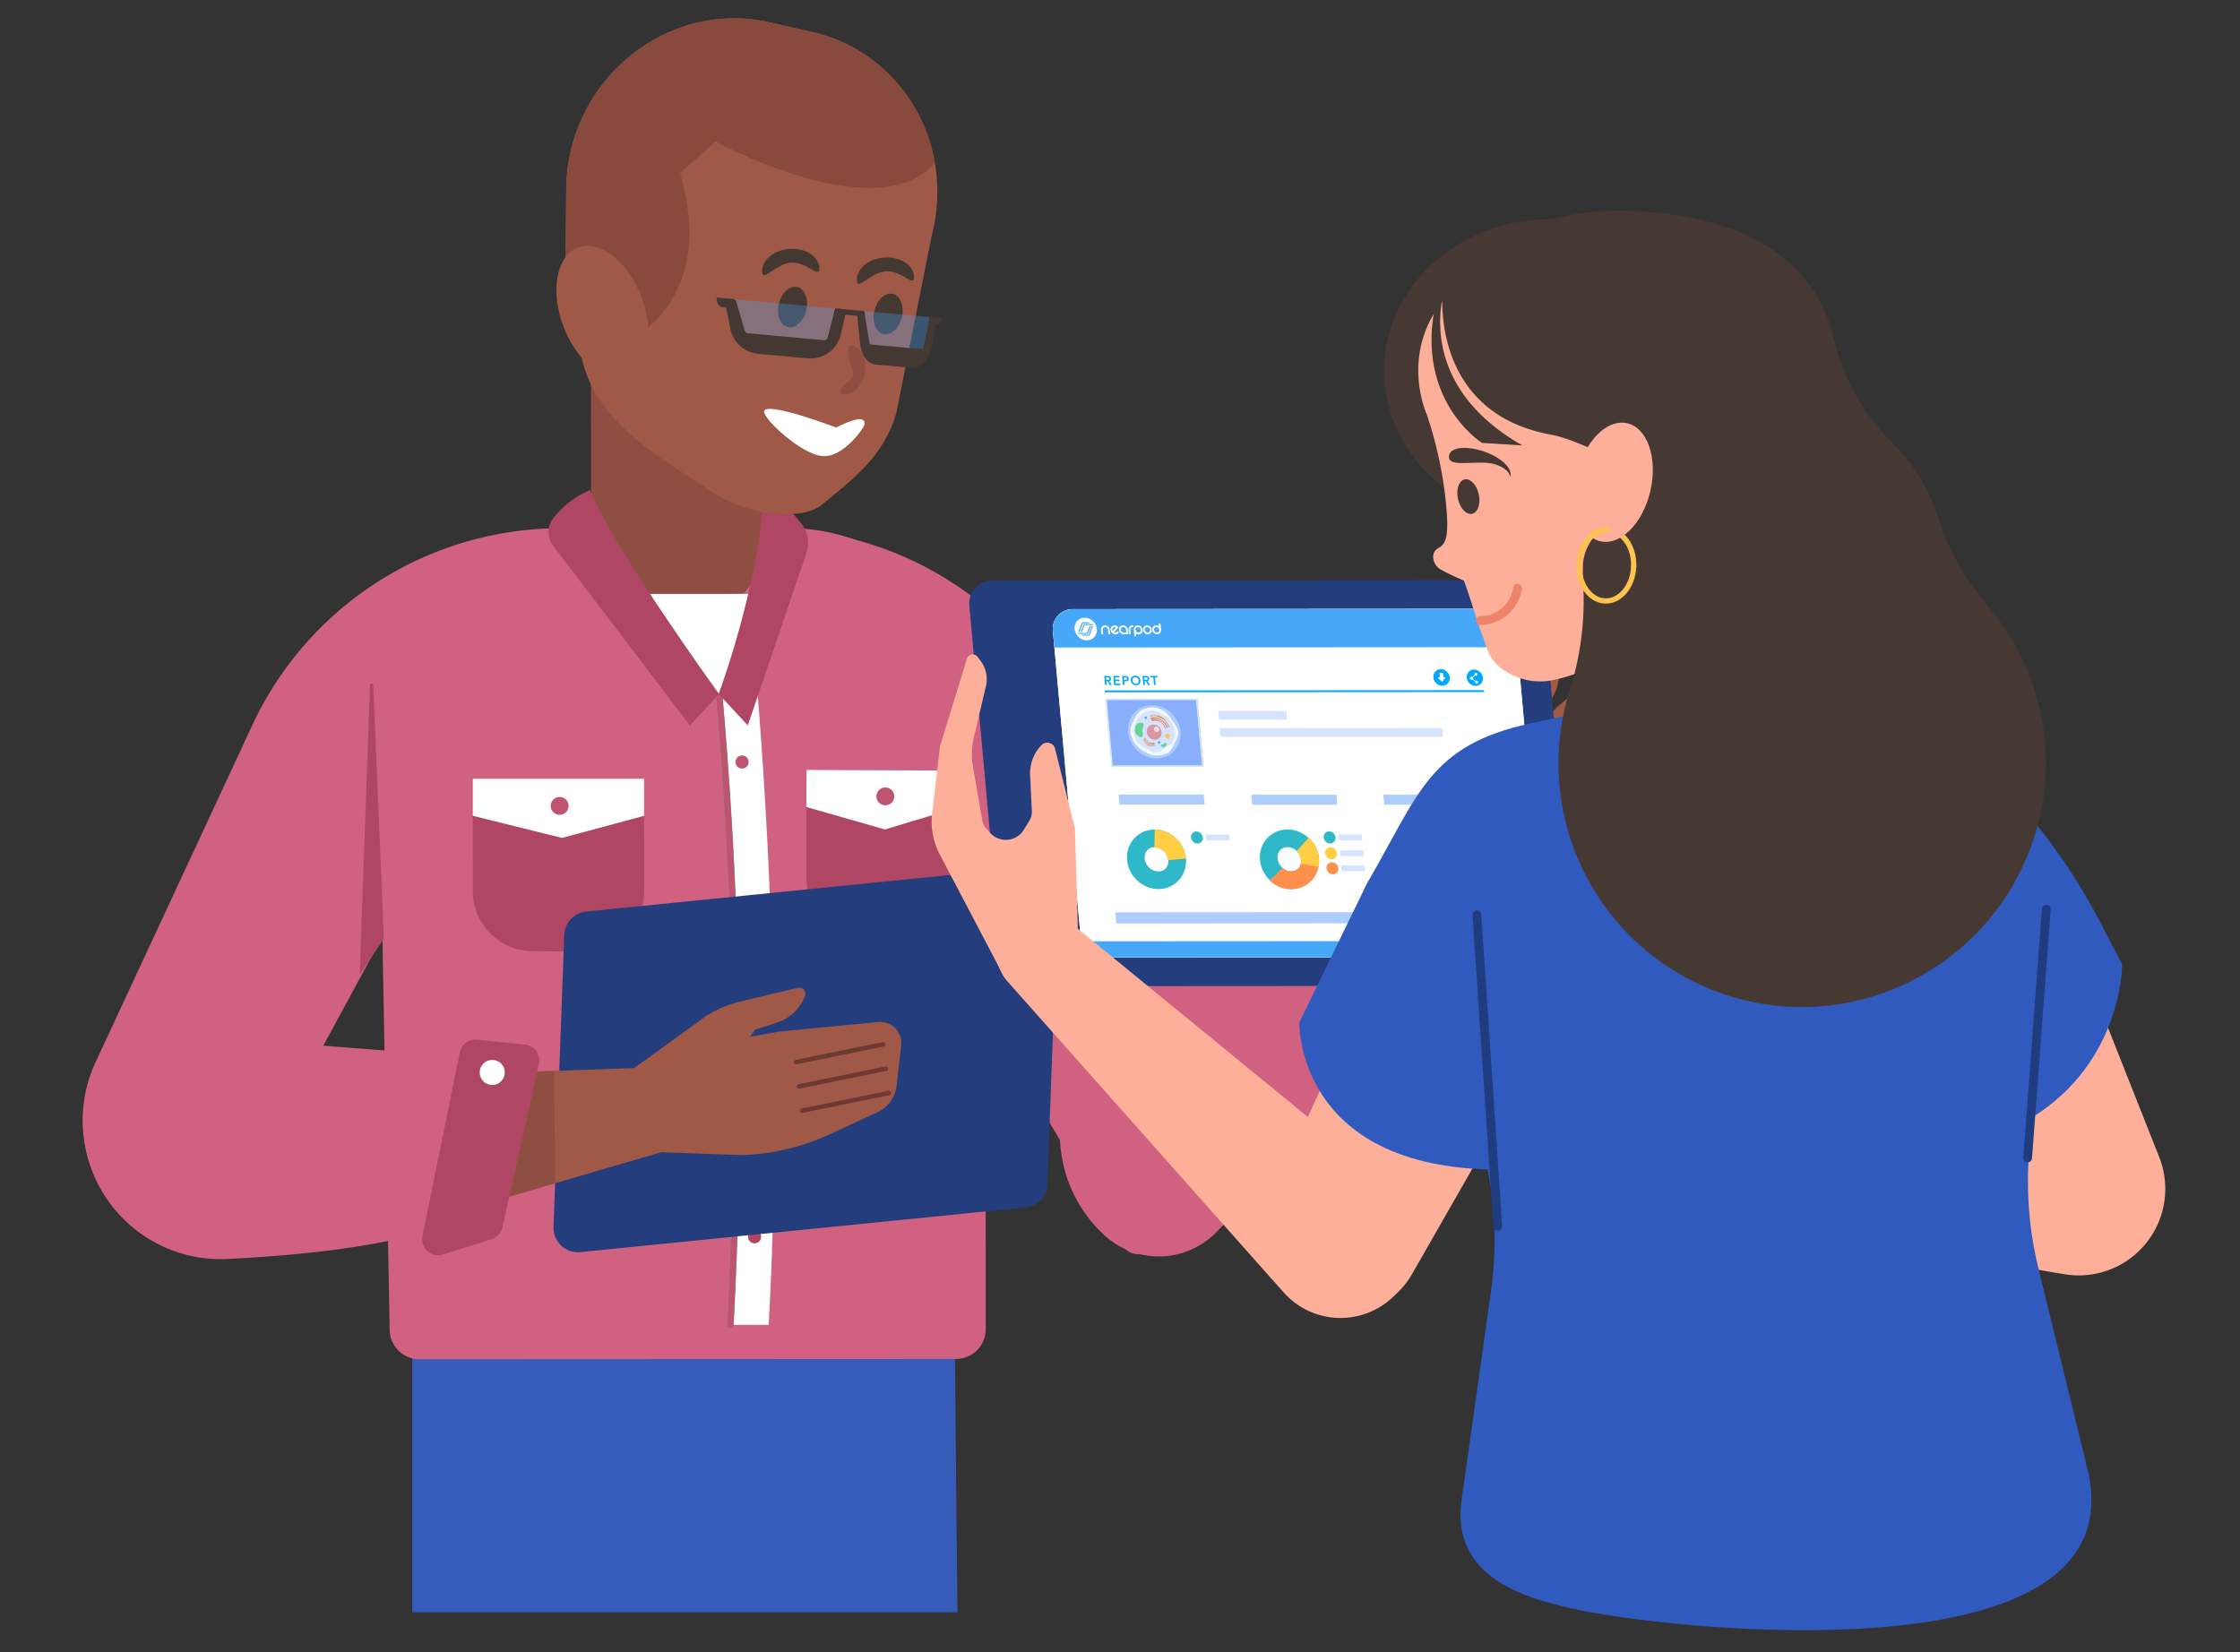 <svg xmlns="http://www.w3.org/2000/svg" width="244" height="180"><rect width="100%" height="100%" fill="#333333" stroke="none"/><defs><clipPath id="a"><path fill="#fff" stroke="#707070" d="M6481-100h244V80h-244z" data-name="Rectangle 1931"/></clipPath><clipPath id="b"><path fill="#fff" d="M47.83 0a2.675 2.675 0 0 1 2.6 2.411l3 33.119a2.152 2.152 0 0 1-2.157 2.414l-45.665.028a2.674 2.674 0 0 1-2.6-2.41l-3-33.12A2.154 2.154 0 0 1 2.166.028Z" data-name="Path 7170"/></clipPath></defs><g clip-path="url(#a)" data-name="2" transform="translate(-6481 100)"><g data-name="Group 5725"><g data-name="Group 5636" transform="translate(6490 -98)"><path fill="#365bb8" d="M95.29 173.657H35.904v-28.8l59.034-7.834Z" data-name="Path 7082"/><g fill="#d16181" data-name="Group 5630"><path d="M69.94 55.545h4.683a37.1 37.1 0 0 1 33.621 21.456l17.083 36.737a15 15 0 0 1-9.833 20.836h-.014a2.03 2.03 0 0 1-2.252-.935l-11.079-18.717Z" data-name="Path 7083"/><path d="M111.278 132.553a14.983 14.983 0 0 1 1.133-22.98c8.663-6.509 19.312-13.387 25.435-13.213 3.995.114 8.023 12.974 8.023 12.974l-22.528 23.062a8.768 8.768 0 0 1-12.063.157Z" data-name="Path 7084"/></g><path fill="#d16181" d="m95.13 146.053-58.438.028a3.247 3.247 0 0 1-3.248-3.187l-1.194-64.83a21.476 21.476 0 0 1 21.439-22.518l23.168-.011a21.475 21.475 0 0 1 21.48 21.981l.038 65.288a3.246 3.246 0 0 1-3.245 3.249Z" data-name="Path 7085"/><path fill="#fff" d="M74.729 142.33c2.059-36.542-1.6-73.254-1.6-73.254l-3.806 4.525a489.084 489.084 0 0 1 1.232 68.731Z" data-name="Path 7086"/><circle cx=".716" cy=".716" r=".716" fill="#be546d" data-name="Ellipse 1324" transform="translate(71.115 80.3)"/><circle cx=".716" cy=".716" r=".716" fill="#be546d" data-name="Ellipse 1325" transform="translate(72.165 97.515)"/><circle cx=".716" cy=".716" r=".716" fill="#be546d" data-name="Ellipse 1326" transform="translate(72.47 115.439)"/><circle cx=".716" cy=".716" r=".716" fill="#af4664" data-name="Ellipse 1327" transform="translate(72.478 132.027)"/><path fill="none" stroke="#63a4a2" stroke-linecap="round" stroke-linejoin="round" stroke-width=".736" d="M69.323 73.602a489.084 489.084 0 0 1 1.232 68.731" data-name="Path 7087"/><g data-name="Group 5631"><path fill="#be546d" d="M70.556 142.681h-.02a.345.345 0 0 1-.326-.365 493.121 493.121 0 0 0-1.231-68.676.347.347 0 0 1 .309-.38.346.346 0 0 1 .38.309 494.029 494.029 0 0 1 1.233 68.786.347.347 0 0 1-.345.326Z" data-name="Path 7088"/></g><path fill="#d16181" d="M56.794 55.545H52.11a37.1 37.1 0 0 0-33.624 21.453L1.402 113.735a15 15 0 0 0 9.834 20.836h.015a2.03 2.03 0 0 0 2.252-.935l11.083-18.708Z" data-name="Path 7089"/><path fill="#8e4f42" d="M65.245 65.798h-.97a8.889 8.889 0 0 1-8.893-8.884l-.014-28.4 18.748-.009.014 28.4a8.889 8.889 0 0 1-8.885 8.893Z" data-name="Rectangle 1913"/><path fill="#fff" d="m72.522 69.468-3.2 4.134-5.221-4.477-3.735-6.421 14.278-.007Z" data-name="Path 7090"/><path fill="#af4664" d="M69.278 73.602s4.283-11.377 4.914-21.716a9.959 9.959 0 0 1 3.995 3.028 3.379 3.379 0 0 1 .667 3.32l-6.4 18.792Z" data-name="Path 7091"/><path fill="#a05847" d="m74.84.437 4.643 1.054c9.767 2.218 15.634 12.284 12.986 22.276l-2.235 11.207-1.591 7.982c-1.385 4.794-4.687 7.191-8.075 10-1.371 1.137-3.6 1.113-5.333 1.014a15.825 15.825 0 0 1-6.947-2.572c-5.557-3.685-12.244-7.3-13.876-14.206-.869-3.712-1.838-8.235-1.822-9.88l.088-8.747C52.797 6.764 63.639-2.106 74.84.437Z" data-name="Path 7092"/><path fill="#894a3e" d="m65.084 16.855 3.844-3.44s17.665 9.6 23.9 2.326a17.557 17.557 0 0 0-13.342-14.25L74.843.437C63.643-2.106 52.8 6.764 52.681 18.568l-.088 8.747c-.016 1.644.953 6.168 1.822 9.88-.004 0 15.739-2.692 10.669-20.34Z" data-name="Path 7093"/><g data-name="Group 5632"><path fill="#fff" d="M85.15 44.318c-.063.288-2.285 3.578-4.581 3.368-2.325-.213-6.407-4.035-6.333-4.85.111-1.213 7.85 1.742 7.85 1.742s3.416-1.853 3.064-.26Z" data-name="Path 7094"/></g><ellipse cx="2.243" cy="1.537" fill="#443833" data-name="Ellipse 1328" rx="2.243" ry="1.537" transform="rotate(-76.667 58.703 -30.989)"/><ellipse cx="2.243" cy="1.537" fill="#443833" data-name="Ellipse 1329" rx="2.243" ry="1.537" transform="rotate(-76.667 64.384 -37.195)"/><path fill="#443833" d="M74.016 27.578c.043 1.259 1.466-.866 3.187-.969s3.088 1.855 3.045.6-1.474-2.194-3.2-2.092-3.077 1.202-3.032 2.461Z" data-name="Path 7095"/><path fill="#443833" d="M84.332 28.521c.044 1.258 1.467-.867 3.188-.97s3.087 1.856 3.044.6-1.474-2.195-3.194-2.092-3.081 1.2-3.038 2.462Z" data-name="Path 7096"/><path fill="#8e4f42" d="M85.208 38.624c-.274 1.468-1.358 2.51-2.423 2.325-.779-.135.266-1.125.884-1.648a.745.745 0 0 0 .224-.809c-.328-.961-.934-3-.119-2.861 1.066.185 1.706 1.524 1.434 2.993Z" data-name="Path 7097"/><ellipse cx="4.547" cy="7.484" fill="#a05847" data-name="Ellipse 1330" rx="4.547" ry="7.484" transform="rotate(-20.783 97.307 -122.26)"/><path fill="#af4664" d="m61.159 82.838.006 12.3a6.544 6.544 0 0 1-6.622 6.547l-5.572-.067a6.543 6.543 0 0 1-6.466-6.539l-.006-12.242" data-name="Path 7098"/><path fill="#af4664" d="m95.365 82.821.006 10.833c0 3.646-2.637 6.59-5.866 6.546l-4.937-.067c-3.173-.042-5.726-2.957-5.728-6.54l-.006-10.771" data-name="Path 7099"/><path fill="#af4664" d="m32.816 100.28-1.16-27.64a.175.175 0 0 0-.349 0l-1.122 31.537Z" data-name="Path 7100"/><path fill="#fff" d="m95.281 85.989-7.889 2.374-8.559-2.446.018-4.036 16.447.072Z" data-name="Path 7101"/><path fill="#fff" d="m61.159 86.876-8.938 2.409-9.723-2.408v-4.036h18.661Z" data-name="Path 7102"/><circle cx=".975" cy=".975" r=".975" fill="#be546d" data-name="Ellipse 1331" transform="translate(50.985 84.822)"/><circle cx=".975" cy=".975" r=".975" fill="#be546d" data-name="Ellipse 1332" transform="translate(86.464 83.785)"/><g data-name="Group 5633"><path fill="#47a7f8" d="m91.83 36.477-6.631-.606-.49-4.018 8 .731Z" data-name="Path 7103" opacity=".3"/><path fill="#47a7f8" d="m81.322 35.515-9.594-.877-.87-4.052 11.581 1.058Z" data-name="Path 7104" opacity=".3"/><path fill="#443833" d="m83.11 32.16-.524 2.271a3.381 3.381 0 0 1-3.6 2.607l-5.416-.495a3.381 3.381 0 0 1-3.009-2.709l-.56-2.813a.4.4 0 0 1 .427-.473l.433.039a.4.4 0 0 1 .346.284l.92 3.15a.4.4 0 0 0 .345.284l8.266.755a.4.4 0 0 0 .421-.3l.734-2.834a.4.4 0 0 1 .421-.3l.447.041a.4.4 0 0 1 .349.493Z" data-name="Path 7105"/><path fill="#443833" d="M92.874 32.595a.183.183 0 0 1 .163.215l-.524 2.87c-.266 1.461-1.193 2.483-2.168 2.394l-3.979-.363c-.864-.079-1.547-1.016-1.677-2.3l-.339-3.374a.182.182 0 0 1 .2-.2l.449.041a.183.183 0 0 1 .164.152l.547 3.347a.182.182 0 0 0 .163.152l5.523.505a.183.183 0 0 0 .2-.146l.64-3.187a.181.181 0 0 1 .195-.145Z" data-name="Path 7106"/><path fill="#443833" d="m81.975 31.603 3.161.289.1.6-3.407-.311Z" data-name="Path 7107"/><path fill="#443833" d="m70.858 30.584-1.828-.167.068.411a.8.8 0 0 0 .714.663l1.482.135Z" data-name="Path 7108"/><path fill="#443833" d="m92.228 32.703.014-.162 1.449.133-.03.125a.8.8 0 0 1-.848.612l-.574-.053Z" data-name="Path 7109"/></g><path fill="#af4664" d="M69.322 73.602s-11.58-16-14.051-22.208a9.823 9.823 0 0 0-3.889 2.915 2.491 2.491 0 0 0-.031 3.273l14.8 19.448Z" data-name="Path 7110"/><g data-name="Group 5634" transform="translate(.049 92.423)"><path fill="#243d7c" d="m102.64 37.119-48.467 4.867a2.665 2.665 0 0 1-2.929-2.75l1.171-31.8a2.666 2.666 0 0 1 2.4-2.554L103.283.016a2.665 2.665 0 0 1 2.929 2.75l-1.171 31.8a2.665 2.665 0 0 1-2.401 2.553Z" data-name="Path 7111"/><path fill="#a05847" d="m68.341 21.634-27.182.975-3.871 16 37.785-11.042Z" data-name="Path 7112"/><path fill="#8e4f42" d="m46.429 35.945 3.037-13.631 1.83-.066.148 12.231Z" data-name="Path 7113"/><path fill="#d16181" d="M.135 25.792a14.982 14.982 0 0 0 15.567 16.942c10.822-.535 23.408-2.057 28-6.107 3-2.642 4.145-15.439 4.145-15.439l-38.341-2.99a8.769 8.769 0 0 0-9.371 7.594Z" data-name="Path 7114"/><path fill="#af4664" d="m39.203 42.245 5.3-1.674a1.742 1.742 0 0 0 1.176-1.282l3.965-17.8a1.742 1.742 0 0 0-1.524-2.113l-5.2-.529a1.742 1.742 0 0 0-1.884 1.387l-4.064 20a1.743 1.743 0 0 0 2.231 2.011Z" data-name="Path 7115"/><circle cx="1.367" cy="1.367" r="1.367" fill="#fff" data-name="Ellipse 1333" transform="translate(43.202 21.048)"/><path fill="#a05847" d="m59.669 22.19 8.107-5.865a12.372 12.372 0 0 1 3.866-1.653l6.217-1.48a.675.675 0 0 1 .784.9 4.957 4.957 0 0 1-3.092 2.906l-2.343.755-5.234 7.286Z" data-name="Path 7116"/><path fill="#a05847" d="m62.397 31.081 9.268.337a24.667 24.667 0 0 0 9.679-2.272l5.209-2.413a3.6 3.6 0 0 0 2.066-2.861l.5-4.39a2.312 2.312 0 0 0-2.522-2.561l-10.748 1.036-13.091 2.348Z" data-name="Path 7117"/><path fill="none" stroke="#6d3932" stroke-linecap="round" stroke-linejoin="round" stroke-width=".486" d="m87.158 19.349-9.461 1.928" data-name="Line 195"/><path fill="none" stroke="#6d3932" stroke-linecap="round" stroke-linejoin="round" stroke-width=".486" d="m87.459 22.002-9.461 1.928" data-name="Line 196"/><path fill="none" stroke="#6d3932" stroke-linecap="round" stroke-linejoin="round" stroke-width=".486" d="m87.759 24.655-9.461 1.928" data-name="Line 197"/></g><g data-name="Group 5635" transform="translate(133.325 67.435)"><path fill="#a05847" d="M23.267 14.93 1.613 31.391l6.059 15.31 24.517-30.8Z" data-name="Path 7118"/><path fill="#8e4f42" d="m13.604 39.249-5.373-12.89 1.458-1.108 7.169 9.911Z" data-name="Path 7119"/><path fill="#af4664" d="m11.333 48.566 3.368-4.423a1.744 1.744 0 0 0 .222-1.726L7.909 25.588a1.743 1.743 0 0 0-2.464-.849L.888 27.305a1.742 1.742 0 0 0-.741 2.218l8.2 18.688a1.743 1.743 0 0 0 2.986.355Z" data-name="Path 7120"/><circle cx="1.367" cy="1.367" r="1.367" fill="#fff" data-name="Ellipse 1334" transform="translate(2.922 27.899)"/><path fill="#a05847" d="m16.5 20.382 3.246-9.466a12.371 12.371 0 0 1 2.208-3.579l4.228-4.792a.674.674 0 0 1 1.16.286 4.958 4.958 0 0 1-.852 4.158l-1.48 1.967-.079 8.972Z" data-name="Path 7121"/><path fill="#a05847" d="m23.851 26.08 7.768-5.065a24.651 24.651 0 0 0 6.6-7.435l2.867-4.973a3.6 3.6 0 0 0 .039-3.529l-2.121-3.875a2.312 2.312 0 0 0-3.535-.642l-8.187 7.04-9.346 9.462Z" data-name="Path 7122"/><path fill="none" stroke="#6d3932" stroke-linecap="round" stroke-linejoin="round" stroke-width=".486" d="m37.329 2.218-6.621 7.028" data-name="Line 198"/><path fill="none" stroke="#6d3932" stroke-linecap="round" stroke-linejoin="round" stroke-width=".486" d="m39.103 4.213-6.621 7.028" data-name="Line 199"/><path fill="none" stroke="#6d3932" stroke-linecap="round" stroke-linejoin="round" stroke-width=".486" d="m40.877 6.208-6.621 7.028" data-name="Line 200"/></g></g><g data-name="Group 5666"><path fill="#243d7c" d="m6586.592-33.95 3.5 38.58a3.115 3.115 0 0 0 3.022 2.809l57.018-.036a2.508 2.508 0 0 0 2.513-2.812l-3.5-38.58a3.115 3.115 0 0 0-3.022-2.809l-57.018.036a2.508 2.508 0 0 0-2.513 2.812Z" data-name="Path 7123"/><g data-name="Group 5665"><path fill="#fff" d="M6643.517-33.667a2.675 2.675 0 0 1 2.6 2.411l3 33.119a2.152 2.152 0 0 1-2.157 2.414l-45.665.028a2.674 2.674 0 0 1-2.6-2.41l-3-33.12a2.154 2.154 0 0 1 2.158-2.414Z" data-name="Path 7124"/><g clip-path="url(#b)" data-name="Group 5664" transform="translate(6595.687 -33.667)"><path fill="#fff" d="m-6.786 60.859 81.6-.051-6.649-73.319-81.6.051Z" data-name="Path 7125"/><path fill="#47a7f8" d="m-9.407 4.214 71.182-.044-.563-6.206-71.182.044Z" data-name="Path 7126"/><path fill="#47a7f8" d="m-5.942 42.427 71.182-.044-.563-6.206-71.182.044Z" data-name="Path 7127"/><g fill="#fff" data-name="Group 5637"><g data-name="Group 2"><path d="M5.264 2.096a.418.418 0 0 1 .232-.257.479.479 0 0 1 .371 0 .539.539 0 0 1 .162.1.549.549 0 0 1 .118.153.513.513 0 0 1 .055.188l.044.485h-.189l-.043-.485a.3.3 0 0 0-.033-.113.324.324 0 0 0-.285-.178.266.266 0 0 0-.109.023.256.256 0 0 0-.088.063.274.274 0 0 0-.053.092.273.273 0 0 0-.012.114l.044.485h-.19l-.044-.485a.473.473 0 0 1 .02-.185Z" data-name="Compound Path"/><path d="m7.053 2.428.147.135-.06.067a.469.469 0 0 1-.674 0 .53.53 0 0 1-.119-.161.548.548 0 0 1-.05-.182.492.492 0 0 1 .017-.182.449.449 0 0 1 .089-.161.411.411 0 0 1 .149-.106.475.475 0 0 1 .359 0 .537.537 0 0 1 .167.106l.073.067-.48.538a.271.271 0 0 0 .325-.056Zm-.506-.348a.285.285 0 0 0-.025.335l.07-.079.1-.112.1-.114.076-.084a.289.289 0 0 0-.173-.028.244.244 0 0 0-.148.082Z" data-name="Compound Path 2"/><path d="M7.641 1.797a.492.492 0 0 1 .19.039.559.559 0 0 1 .276.257.517.517 0 0 1 .055.188l.044.486h-.477a.492.492 0 0 1-.188-.039.557.557 0 0 1-.279-.26.5.5 0 0 1-.035-.376.416.416 0 0 1 .09-.153.439.439 0 0 1 .143-.1.428.428 0 0 1 .181-.042Zm.358.776-.027-.293a.294.294 0 0 0-.032-.114.332.332 0 0 0-.168-.156.3.3 0 0 0-.114-.023.261.261 0 0 0-.111.023.251.251 0 0 0-.14.156.268.268 0 0 0-.011.113.325.325 0 0 0 .313.294H8Z" data-name="Compound Path 3"/><path d="m8.779 1.797.017.192h-.095a.275.275 0 0 0-.11.023.255.255 0 0 0-.139.157.27.27 0 0 0-.012.113l.044.485h-.192l-.044-.486a.471.471 0 0 1 .021-.189.427.427 0 0 1 .089-.153.438.438 0 0 1 .145-.1.444.444 0 0 1 .182-.039h.095Z" data-name="Compound Path 4"/><path d="M9.724 2.097a.552.552 0 0 0-.116-.155.5.5 0 0 0-.534-.1.435.435 0 0 0-.232.26.473.473 0 0 0-.021.188c0 .015 0 .031.008.046l.058.652h.185l-.029-.315a.6.6 0 0 0 .112.064.487.487 0 0 0 .373 0 .421.421 0 0 0 .231-.257.5.5 0 0 0-.035-.377Zm-.145.3a.23.23 0 0 1-.053.092.243.243 0 0 1-.088.062.3.3 0 0 1-.227 0 .31.31 0 0 1-.1-.062.325.325 0 0 1-.07-.092.31.31 0 0 1-.033-.114.262.262 0 0 1 .262-.294.291.291 0 0 1 .116.023.328.328 0 0 1 .2.271.271.271 0 0 1-.012.114Z" data-name="Path 7128"/><path d="M10.783 2.283a.469.469 0 0 1-.021.189.42.42 0 0 1-.231.257.48.48 0 0 1-.371 0 .5.5 0 0 1-.162-.1.531.531 0 0 1-.118-.152.493.493 0 0 1-.034-.376.425.425 0 0 1 .232-.26.494.494 0 0 1 .533.105.576.576 0 0 1 .117.154.517.517 0 0 1 .055.183Zm-.187 0a.324.324 0 0 0-.2-.271.3.3 0 0 0-.227 0 .253.253 0 0 0-.088.063.278.278 0 0 0-.065.209.3.3 0 0 0 .033.113.319.319 0 0 0 .07.092.309.309 0 0 0 .1.063.305.305 0 0 0 .227 0 .261.261 0 0 0 .141-.156.279.279 0 0 0 .012-.113Z" data-name="Path 7129"/><path d="M11.721 1.587h-.184l.028.312a.55.55 0 0 0-.112-.064.487.487 0 0 0-.373 0 .432.432 0 0 0-.232.26.49.49 0 0 0 .035.376.558.558 0 0 0 .117.153.547.547 0 0 0 .162.1.487.487 0 0 0 .373 0 .424.424 0 0 0 .231-.258.464.464 0 0 0 .021-.188.16.16 0 0 0 0-.022Zm-.134.809a.249.249 0 0 1-.054.093.256.256 0 0 1-.088.062.294.294 0 0 1-.226 0 .337.337 0 0 1-.1-.062.329.329 0 0 1-.07-.092.308.308 0 0 1-.033-.114.261.261 0 0 1 .261-.293.273.273 0 0 1 .115.023.326.326 0 0 1 .2.271.281.281 0 0 1-.011.113Z" data-name="Path 7130"/></g><path d="M3.47.963a1.1 1.1 0 0 0-1.1 1.233 1.367 1.367 0 0 0 1.325 1.231 1.1 1.1 0 0 0 1.1-1.233A1.369 1.369 0 0 0 3.47.963Zm-.373.713.042-.106a.186.186 0 0 1 .191-.114h.543a.124.124 0 0 1 .075.022.07.07 0 0 1 .028.05.1.1 0 0 1-.007.042h-.626a.086.086 0 0 0-.095.063l-.017.043-.318.829h-.136ZM2.79 2.708a.065.065 0 0 1-.028-.05.091.091 0 0 1 .006-.042h.879a.086.086 0 0 0 .1-.064l.017-.043.167-.435.018-.048.055-.143h.138l-.275.715-.007.014v.007a.186.186 0 0 1-.191.114h-.8a.131.131 0 0 1-.078-.025Zm1.234.09-.007.014v.008a.187.187 0 0 1-.192.113h-.542a.121.121 0 0 1-.075-.022.068.068 0 0 1-.028-.05.082.082 0 0 1 .007-.042h.63c.037 0 .064-.008.087-.064l.018-.043.32-.832h.135Zm.37-1.032h-.865a.092.092 0 0 0-.1.058l-.2.521-.065.164H3.03l.285-.741a.186.186 0 0 1 .191-.114h.788a.123.123 0 0 1 .075.022.069.069 0 0 1 .028.05.135.135 0 0 1-.002.04Z" data-name="Path 7131"/></g><g data-name="Group 5663" transform="translate(5.605 6.203)"><path fill="#aecdff" stroke="#aecdff" stroke-linecap="round" stroke-linejoin="round" stroke-width=".178" d="m44.581 27.951-43.2.027-.094-1.036 43.2-.027Z" data-name="Path 7132"/><ellipse cx="2.162" cy="2.37" fill="none" stroke="#2fb8c8" stroke-miterlimit="10" stroke-width="1.922" data-name="Ellipse 1335" rx="2.162" ry="2.37" transform="rotate(-41.58 28.564 7.09)"/><ellipse cx="2.162" cy="2.37" fill="none" stroke="#2fb8c8" stroke-miterlimit="10" stroke-width="1.922" data-name="Ellipse 1336" rx="2.162" ry="2.37" transform="rotate(-41.58 35.787 -11.98)"/><path fill="none" stroke="#ffce44" stroke-miterlimit="10" stroke-width="1.964" d="M7.926 21.088a2.529 2.529 0 0 0-2.453-2.279" data-name="Path 7133"/><g data-name="Group 5638" transform="translate(9.169 17.78)"><ellipse cx=".622" cy=".682" fill="#2fb8c8" data-name="Ellipse 1337" rx=".622" ry=".682" transform="rotate(-41.58 1.089 .413)"/><path fill="#d6e3fc" d="M4.469 1.237H1.93L1.873.605h2.539Z" data-name="Path 7134"/></g><g data-name="Group 5639" transform="translate(23.623 17.771)"><ellipse cx=".622" cy=".682" fill="#2fb8c8" data-name="Ellipse 1338" rx=".622" ry=".682" transform="rotate(-41.58 1.089 .413)"/><path fill="#d6e3fc" d="M4.468 1.237H1.929L1.872.605h2.539Z" data-name="Path 7135"/></g><g data-name="Group 5640" transform="translate(23.78 19.497)"><ellipse cx=".622" cy=".682" fill="#ffce44" data-name="Ellipse 1339" rx=".622" ry=".682" transform="rotate(-41.58 1.089 .413)"/><path fill="#d6e3fc" d="M4.472 1.238H1.933L1.876.606h2.539Z" data-name="Path 7136"/></g><g data-name="Group 5641" transform="translate(23.929 21.138)"><ellipse cx=".622" cy=".682" fill="#ff914d" data-name="Ellipse 1340" rx=".622" ry=".682" transform="rotate(-41.58 1.089 .413)"/><path fill="#d6e3fc" d="M4.468 1.237H1.929L1.872.605h2.539Z" data-name="Path 7137"/></g><path fill="#aecdff" stroke="#aecdff" stroke-linecap="round" stroke-linejoin="round" stroke-width=".178" d="m25.289 15.044-9.1.006-.083-.916 9.1-.006Z" data-name="Path 7138"/><g data-name="Group 5642" transform="translate(38.007 17.762)"><ellipse cx=".622" cy=".682" fill="#2fb8c8" data-name="Ellipse 1341" rx=".622" ry=".682" transform="rotate(-41.58 1.089 .413)"/><path fill="#d6e3fc" d="M4.469 1.238H1.93L1.873.606h2.539Z" data-name="Path 7139"/></g><g data-name="Group 5643" transform="translate(38.163 19.488)"><ellipse cx=".622" cy=".682" fill="#ff914d" data-name="Ellipse 1342" rx=".622" ry=".682" transform="rotate(-41.58 1.089 .413)"/><path fill="#d6e3fc" d="M4.468 1.237H1.929L1.872.605h2.539Z" data-name="Path 7140"/></g><path fill="#aecdff" stroke="#aecdff" stroke-linecap="round" stroke-linejoin="round" stroke-width=".178" d="m39.672 15.034-9.1.006-.083-.916 9.1-.006Z" data-name="Path 7141"/><ellipse cx="2.162" cy="2.37" fill="none" stroke="#2fb8c8" stroke-miterlimit="10" stroke-width="1.922" data-name="Ellipse 1343" rx="2.162" ry="2.37" transform="rotate(-41.58 42.721 -30.282)"/><path fill="none" stroke="#ff914d" stroke-miterlimit="10" stroke-width="1.964" d="M36.255 21.809a2.509 2.509 0 0 0-1.66-2.9" data-name="Path 7142"/><g data-name="Group 5662"><path fill="#01a8ff" d="M41.358 2.655.033 2.681l.018.2 41.325-.026Z" data-name="Path 7143"/><ellipse cx=".858" cy=".941" fill="#01a8ff" data-name="Ellipse 1344" rx=".858" ry=".941" transform="rotate(-41.58 19.228 -46.14)"/><g data-name="Group 5646"><g data-name="Group 5645" transform="translate(39.109 .044)"><ellipse cx=".845" cy=".927" fill="#01a8ff" data-name="Ellipse 1345" rx=".845" ry=".927" transform="rotate(-41.58 1.478 .561)"/><g fill="#fff" data-name="Group 5644" transform="translate(.653 .648)"><ellipse cx=".154" cy=".168" data-name="Ellipse 1346" rx=".154" ry=".168" transform="rotate(-41.58 .515 -.547)"/><ellipse cx=".154" cy=".168" data-name="Ellipse 1347" rx=".154" ry=".168" transform="rotate(-41.58 .839 .318)"/><ellipse cx=".154" cy=".168" data-name="Ellipse 1348" rx=".154" ry=".168" transform="rotate(-41.58 1.693 -.219)"/><path d="M.257.695.197.626.69.193l.06.069Z" data-name="Path 7144"/><path d="M.774 1.127.202.695.25.626l.572.432Z" data-name="Path 7145"/></g></g></g><g data-name="Group 5647"><path fill="#fff" d="M36.509.761h.388l.046.512h.233l-.384.473-.508-.472h.271Z" data-name="Path 7146"/></g><path fill="#d6e3fc" d="M36.891 7.715 12.66 7.73l-.085-.935 24.231-.015Z" data-name="Path 7147"/><path fill="#d6e3fc" d="M19.908 5.86h-7.416l-.085-.935h7.416Z" data-name="Path 7148"/><g fill="#01a8ff" data-name="Group 5648"><path d="M0 1.102h.34a.735.735 0 0 1 .138.013.4.4 0 0 1 .121.046.271.271 0 0 1 .089.087.3.3 0 0 1 .043.139.262.262 0 0 1-.042.182.226.226 0 0 1-.161.089l.3.44H.617l-.265-.422H.224l.039.422H.088Zm.349.422h.074a.242.242 0 0 0 .067-.017.107.107 0 0 0 .047-.041.123.123 0 0 0 .012-.076.132.132 0 0 0-.024-.071.117.117 0 0 0-.051-.039.2.2 0 0 0-.066-.018.585.585 0 0 0-.069 0H.188l.024.27Z" data-name="Path 7149"/><path d="M.984 1.102h.65l.014.161h-.475l.022.245h.451l.015.16h-.45l.024.27h.5l.014.161h-.674Z" data-name="Path 7150"/><path d="M1.941 1.101h.329a.676.676 0 0 1 .138.014.355.355 0 0 1 .12.047.267.267 0 0 1 .088.089.323.323 0 0 1 .042.138.3.3 0 0 1-.019.152.206.206 0 0 1-.077.089.342.342 0 0 1-.122.042.931.931 0 0 1-.148.011h-.124l.037.413h-.174Zm.319.432h.077a.221.221 0 0 0 .073-.017.116.116 0 0 0 .052-.042.113.113 0 0 0 .014-.079.135.135 0 0 0-.025-.073.144.144 0 0 0-.054-.042.217.217 0 0 0-.07-.019.672.672 0 0 0-.073 0h-.125l.025.28Z" data-name="Path 7151"/><path d="M2.889 1.603a.566.566 0 0 1 .019-.217.435.435 0 0 1 .093-.167.4.4 0 0 1 .153-.106.531.531 0 0 1 .205-.038.586.586 0 0 1 .214.035.5.5 0 0 1 .175.1.572.572 0 0 1 .123.166.643.643 0 0 1 .058.217.551.551 0 0 1-.02.212.417.417 0 0 1-.093.165.447.447 0 0 1-.155.108.555.555 0 0 1-.207.04.578.578 0 0 1-.212-.038.515.515 0 0 1-.173-.105.533.533 0 0 1-.122-.164.6.6 0 0 1-.058-.208Zm.182-.011a.443.443 0 0 0 .038.148.375.375 0 0 0 .079.117.351.351 0 0 0 .113.077.345.345 0 0 0 .14.028.32.32 0 0 0 .136-.028.288.288 0 0 0 .1-.077.316.316 0 0 0 .057-.117.419.419 0 0 0 .011-.148.426.426 0 0 0-.037-.139.423.423 0 0 0-.079-.114.357.357 0 0 0-.114-.075.35.35 0 0 0-.141-.027.311.311 0 0 0-.135.027.263.263 0 0 0-.1.076.292.292 0 0 0-.058.113.378.378 0 0 0-.007.138Z" data-name="Path 7152"/><path d="M4.164 1.101h.34a.734.734 0 0 1 .137.013.381.381 0 0 1 .121.046.268.268 0 0 1 .09.087.312.312 0 0 1 .043.139.263.263 0 0 1-.043.182.227.227 0 0 1-.16.088l.3.44h-.211l-.265-.422h-.127l.038.422h-.174Zm.348.421a.674.674 0 0 0 .075 0 .188.188 0 0 0 .067-.017.1.1 0 0 0 .047-.04.127.127 0 0 0 .012-.077.126.126 0 0 0-.024-.07.12.12 0 0 0-.051-.04.213.213 0 0 0-.066-.018.588.588 0 0 0-.07 0h-.151l.024.27Z" data-name="Path 7153"/><path d="M5.338 1.26h-.3l-.014-.16H5.8l.014.161h-.3l.075.835h-.174Z" data-name="Path 7154"/></g><g data-name="Group 5661"><g data-name="Group 5659"><g data-name="Group 5658"><path fill="#89aefa" d="m10.802 10.939-9.98.006-.666-7.347 9.98-.006Z" data-name="Path 7155"/><g data-name="Group 5657" transform="translate(1.51 3.234)"><ellipse cx="2.668" cy="2.925" fill="#aecdff" stroke="#aecdff" stroke-linecap="round" stroke-linejoin="round" stroke-width=".164" data-name="Ellipse 1349" rx="2.668" ry="2.925" transform="rotate(-41.58 4.665 1.77)"/><path fill="#f3f8ff" d="M6.568 3.973a2.39 2.39 0 0 1-.438 1.221 2.288 2.288 0 0 1-.7 1.05 2.423 2.423 0 0 1-1.263.3 2.635 2.635 0 0 1-1.269-.405 2.843 2.843 0 0 1-1.03-.887 2.915 2.915 0 0 1-.547-1.278 2.4 2.4 0 0 1 .376-1.244 2.31 2.31 0 0 1 .729-1.042 2.486 2.486 0 0 1 1.262-.405 2.867 2.867 0 0 1 1.327.424 2.914 2.914 0 0 1 .874 1.054 2.9 2.9 0 0 1 .679 1.212Z" data-name="Path 7156"/><path fill="#d6e3fc" d="M4.099 6.211a2.423 2.423 0 0 1-1.08-.481 2.494 2.494 0 0 1-.954-.692 2.463 2.463 0 0 1-.36-1.13 2.044 2.044 0 0 1 .247-1.078 1.894 1.894 0 0 1 .679-.832 2.031 2.031 0 0 1 1.052-.377 2.377 2.377 0 0 1 1.095.427 2.555 2.555 0 0 1 .95.72 2.62 2.62 0 0 1 .447 1.137 2.219 2.219 0 0 1-.259 1.128c-.16.335-.522.488-.833.682s-.589.496-.984.496Z" data-name="Path 7157"/><ellipse cx=".78" cy=".855" fill="#d798a6" data-name="Ellipse 1350" rx=".78" ry=".855" transform="rotate(-41.58 6.474 -1.709)"/><path fill="#68d493" d="M5.222 5.203a.269.269 0 0 1-.136.391.3.3 0 0 1-.419-.106c-.092-.164.088-.128.242-.206s.221-.242.313-.079Z" data-name="Path 7158"/><path fill="#68d493" d="M2.426 4.511a.759.759 0 0 1-.594-.882c.032-.426.285-.734.711-.662s.141.374.109.8.2.815-.226.744Z" data-name="Path 7159"/><ellipse cx=".284" cy=".311" fill="#f1dce1" data-name="Ellipse 1351" rx=".284" ry=".311" transform="rotate(-41.58 6.68 -3.137)"/><g data-name="Group 5652"><g data-name="Group 5649"><path fill="#e28156" d="M5.123 3.581c-.029.008-.019-.023-.029-.055a1.3 1.3 0 0 0-.338-.5 1.218 1.218 0 0 0-.516-.261 1 1 0 0 0-.54.01c-.03.008-.061-.041-.072-.071s-.013-.084.017-.091a1.184 1.184 0 0 1 .466-.03 1.34 1.34 0 0 1 .428.222 1.278 1.278 0 0 1 .371.291 1.318 1.318 0 0 1 .256.408.061.061 0 0 1-.043.077Z" data-name="Path 7160"/></g><g data-name="Group 5650"><path fill="#e28156" d="M5.344 3.545c-.029.008-.056-.035-.067-.066a1.479 1.479 0 0 0-.276-.453 1.457 1.457 0 0 0-.4-.342 1.339 1.339 0 0 0-.486-.163 1.185 1.185 0 0 0-.483.057c-.029.008-.086-.057-.1-.087a.058.058 0 0 1 .043-.071 1.333 1.333 0 0 1 .542-.019 1.49 1.49 0 0 1 .526.191 1.589 1.589 0 0 1 .432.371 1.591 1.591 0 0 1 .3.489c.011.032-.004.085-.031.093Z" data-name="Path 7161"/></g><g data-name="Group 5651"><path fill="#e28156" d="M5.548 3.491c-.029.008-.063-.035-.073-.065a1.735 1.735 0 0 0-.231-.439 1.819 1.819 0 0 0-.324-.385 1.7 1.7 0 0 0-.448-.213 1.655 1.655 0 0 0-.467-.164 1.513 1.513 0 0 0-.47.073.046.046 0 0 1-.063-.03.044.044 0 0 1 .033-.061 1.57 1.57 0 0 1 .5-.036 1.675 1.675 0 0 1 .512.075 1.857 1.857 0 0 1 .47.264 1.916 1.916 0 0 1 .321.434 1.76 1.76 0 0 1 .246.46c.013.037.029.08-.006.087Z" data-name="Path 7162"/></g></g><g data-name="Group 5656"><g data-name="Group 5653"><path fill="#e28156" d="M2.992 4.623c.019-.006.012.015.019.035a.834.834 0 0 0 .215.316.787.787 0 0 0 .33.167.643.643 0 0 0 .345-.007c.019 0 .039.026.046.046s.007.054-.011.058a.775.775 0 0 1-.3.019.846.846 0 0 1-.274-.142.809.809 0 0 1-.237-.185.836.836 0 0 1-.164-.262.038.038 0 0 1 .031-.045Z" data-name="Path 7163"/></g><g data-name="Group 5654"><path fill="#e28156" d="M2.853 4.646c.018 0 .036.023.042.042a.932.932 0 0 0 .176.289.946.946 0 0 0 .255.219.871.871 0 0 0 .31.1.757.757 0 0 0 .308-.037c.019 0 .055.037.061.056a.038.038 0 0 1-.027.045.861.861 0 0 1-.346.011.951.951 0 0 1-.336-.122 1 1 0 0 1-.276-.236.984.984 0 0 1-.19-.313c-.006-.015.004-.049.023-.054Z" data-name="Path 7164"/></g><g data-name="Group 5655"><path fill="#e28156" d="M2.717 4.683c.019 0 .04.023.047.042a1.122 1.122 0 0 0 .149.28 1.136 1.136 0 0 0 .207.245 1.111 1.111 0 0 0 .286.136 1.1 1.1 0 0 0 .3.1.98.98 0 0 0 .3-.047.03.03 0 0 1 .041.019.029.029 0 0 1-.022.04.986.986 0 0 1-.319.023 1.068 1.068 0 0 1-.327-.048 1.183 1.183 0 0 1-.3-.169 1.226 1.226 0 0 1-.205-.276 1.137 1.137 0 0 1-.157-.294c-.008-.018-.021-.051 0-.051Z" data-name="Path 7165"/></g></g><ellipse cx=".257" cy=".282" fill="#f6c464" data-name="Ellipse 1352" rx=".257" ry=".282" transform="rotate(-41.58 8.272 -4.385)"/><ellipse cx=".133" cy=".146" fill="#47a7f8" data-name="Ellipse 1353" rx=".133" ry=".146" transform="rotate(-41.58 8.844 -3.055)"/><ellipse cx=".126" cy=".138" fill="#47a7f8" data-name="Ellipse 1354" rx=".126" ry=".138" transform="rotate(-41.58 4.568 -2.513)"/></g></g></g><g data-name="Group 5660"><path fill="#d6e3fc" d="m10.807 11.003-10.031.006-.674-7.43 10.032-.006Zm-9.883-.16 9.706-.006-.644-7.1-9.7.006Z" data-name="Path 7166"/></g></g></g><path fill="none" stroke="#ff914d" stroke-miterlimit="10" stroke-width="1.964" d="M18.721 22.693a2.222 2.222 0 0 0 3.178 0 2.326 2.326 0 0 0-.293-3.226" data-name="Path 7167"/><path fill="none" stroke="#ffce44" stroke-miterlimit="10" stroke-width="1.964" d="M22.376 21.727a2.461 2.461 0 0 0-.77-2.261" data-name="Path 7168"/><path fill="#aecdff" stroke="#aecdff" stroke-linecap="round" stroke-linejoin="round" stroke-width=".178" d="m10.831 15.025-9.1.006-.083-.916 9.1-.006Z" data-name="Path 7169"/></g></g></g></g><g data-name="Group 5669"><path fill="#fdaf9a" d="m6701.597-10.82 14.6 36.865a9.43 9.43 0 0 1-10.329 12.772l-33.986-5.712Z" data-name="Path 7171"/><path fill="#fdaf9a" d="M6620.826 40.799 6590.777 6.96a4.682 4.682 0 0 1-.159-6.03 4.681 4.681 0 0 1 6.626-.7l35.023 28.661a8.283 8.283 0 0 1 1.229 11.576 8.284 8.284 0 0 1-12.67.332Z" data-name="Path 7172"/><path fill="#fdaf9a" d="M6621.558 41.14a8.737 8.737 0 0 0 13.241-2.318l22.769-39.784a10.816 10.816 0 0 0-5.273-15.191 10.816 10.816 0 0 0-14.148 5.729l-18.877 41.272a8.736 8.736 0 0 0 2.288 10.292Z" data-name="Path 7173"/><path fill="#305abd" d="M6648.527 74.252a46.465 46.465 0 0 0 5.841 1.405c10.708 2 59.436 7.135 54.031-15.565l-5.352-21.893a40 40 0 0 1-1.03-12.52l.371-4.9-8.694-42.618-31.146-2.472-14.358 3.32a9.937 9.937 0 0 0-7.612 10.161l1.471 34.209a39.959 39.959 0 0 1 1.366 17.273l-3.2 22.722c-.893 6.329 3.342 9.264 8.312 10.878Z" data-name="Path 7174"/><path fill="#305abd" d="m6661.745-24.262-14.122 3.093c-10.99 2.407-12.052 7.694-17.719 17.412l-7.371 15.155s-.44 17.2 24.3 15.954" data-name="Path 7175"/><path fill="#305abd" d="m6665.228-26.799 14.9 1.722c7.727.893 14.072 5.437 19.475 11.164A65.442 65.442 0 0 1 6709.955.816l2.2 4.22s.23 19.737-25.433 21.027" data-name="Path 7176"/><g data-name="Group 5668" transform="translate(6630.596 -77.424)"><ellipse cx="16.704" cy="18.493" fill="#463832" data-name="Ellipse 1355" rx="16.704" ry="18.493" transform="rotate(-85.829 17.92 16.66)"/><g data-name="Group 5667" transform="translate(4.895 2.227)"><path fill="#fdaf9a" d="M.902 20.279S-4.878 7.641 12.823 1.571c0 0 20.833-6.044 27.632 5.571a15.782 15.782 0 0 1 1.848 10.465c-.942 5.874-6.526 17.966-3.226 28.2l-6.679 7.31-9.539-9.523-3.451-9.367-8.43-15.612Z" data-name="Path 7177"/><path fill="#fdaf9a" d="M34.419 45.666a10.5 10.5 0 0 1-6.814 3.712 12.62 12.62 0 0 0-.139-5.031 17.4 17.4 0 0 0-2.126-4.693c.292.517 2.448-.448 2.771-.644a6.449 6.449 0 0 0 1.806-1.823 10.032 10.032 0 0 0 1.669-5.969c-.12-2.705-1.92-6.3-5.155-5.33a5.412 5.412 0 0 0-2.8 2.217 9.192 9.192 0 0 0-1.688 4.115c-.023.27-.094 2.144.226 2.227a4.255 4.255 0 0 1-2.57-2.265 12.646 12.646 0 0 1-1-3.371c-.541-2.749-.895-5.357-1.435-8.106a13.984 13.984 0 0 1-11.641-8.278 23.919 23.919 0 0 0-4.926 5.368 7.176 7.176 0 0 0 .308 2.483 44.323 44.323 0 0 1 2 8.755c.557 4.666.125 5.416-.738 5.889-.9.5-.592 1.828.272 2.321a24.957 24.957 0 0 0 2.528 1.2c1 2.774 1.064 3.336 2.061 6.109.544 1.515.586 2.138 1.754 3.244a7 7 0 0 0 5.934 1.486 20.7 20.7 0 0 0 5.891-2.271l3.278 12.351 18.117-6.238-2.923-7.322a10.607 10.607 0 0 1-5.114 3.2c.19-1.14.261-2.19.454-3.336Z" data-name="Path 7178"/><ellipse cx="1.161" cy="1.915" fill="#463832" data-name="Ellipse 1356" rx="1.161" ry="1.915" transform="rotate(-12.371 129.644 -4.219)"/><path fill="none" stroke="#ed846a" stroke-linecap="round" stroke-linejoin="round" stroke-width=".952" d="M6.737 42.8a4.084 4.084 0 0 0 4.066-3.526" data-name="Path 7179"/><path fill="#463832" d="M3.377 24.729c-.457 1.655 3.253.423 5.085 1.081s1.464 1.539 1.549 1.3c.3-.835-.942-2.047-2.774-2.7s-3.624-.536-3.86.319Z" data-name="Path 7180"/></g><path fill="#463832" d="M7.576 8.75c4.3-5.294 11.8-8.661 20.211-8.36 16.074.573 20.994 8.006 22.367 13.9a23.5 23.5 0 0 0 6.4 11.387 19.807 19.807 0 0 1 4.933 8.037 27.2 27.2 0 0 0 5.306 9.532 26.459 26.459 0 0 1 6.358 19.69 26.639 26.639 0 0 1-26.33 24.2 26.544 26.544 0 0 1-26.636-27.488 26.459 26.459 0 0 1 1.256-7.182 32.267 32.267 0 0 0 1.407-11.644q-.048-.885-.016-1.786c.149-4.158 5.207-5.946 7.512-9.053-2.088-1.631-8.231-4.708-10.876-5.181C5.86 22.372 7.573 8.769 7.576 8.75Z" data-name="Path 7181"/><path fill="none" stroke="#fdc24f" stroke-linecap="round" stroke-linejoin="round" stroke-width=".574" d="M28.359 39.129c.076-2.138-1.193-3.92-2.835-3.978" data-name="Path 7182"/><ellipse cx="6.597" cy="4.099" fill="#fdaf9a" data-name="Ellipse 1357" rx="6.597" ry="4.099" transform="rotate(-77.215 32.588 4.764)"/><path fill="none" stroke="#fdc24f" stroke-linecap="round" stroke-linejoin="round" stroke-width=".574" d="M25.524 35.151c-1.641-.058-3.035 1.627-3.111 3.766s1.193 3.92 2.835 3.979 3.034-1.628 3.111-3.767" data-name="Path 7183"/><path fill="#463832" d="M8.1 7.856s-4.643 10.768 8.12 18.093l-4.393-.276s-8.588-5.4-4.283-17.852Z" data-name="Path 7184"/></g><path fill="#fdaf9a" d="m6590.401 6.472-7.019-13.353a7.729 7.729 0 0 1-.849-4.515l.864-7.317 2.941-9.565a.665.665 0 0 1 1.146-.17l.322.432a3.314 3.314 0 0 1 .592 2.755l-1.328 5.649a7.707 7.707 0 0 0-.092 3.077l1.016 5.883a1.906 1.906 0 0 0 .474.959l.421.466a2.3 2.3 0 0 0 3.588-.3l.643-1.05a1.858 1.858 0 0 0 .276-1.058l-.187-3.939a4.4 4.4 0 0 1 1.238-3.244.879.879 0 0 1 1.469.336l2.176 8.736.361 12.257Z" data-name="Path 7185"/><path fill="none" stroke="#203c80" stroke-linecap="round" stroke-linejoin="round" stroke-width=".958" d="m6701.867 26.151 2.035-27.101" data-name="Line 201"/><path fill="none" stroke="#203c80" stroke-linecap="round" stroke-linejoin="round" stroke-width=".958" d="m6644.147 33.602-2.27-33.943" data-name="Line 202"/></g></g></g></svg>